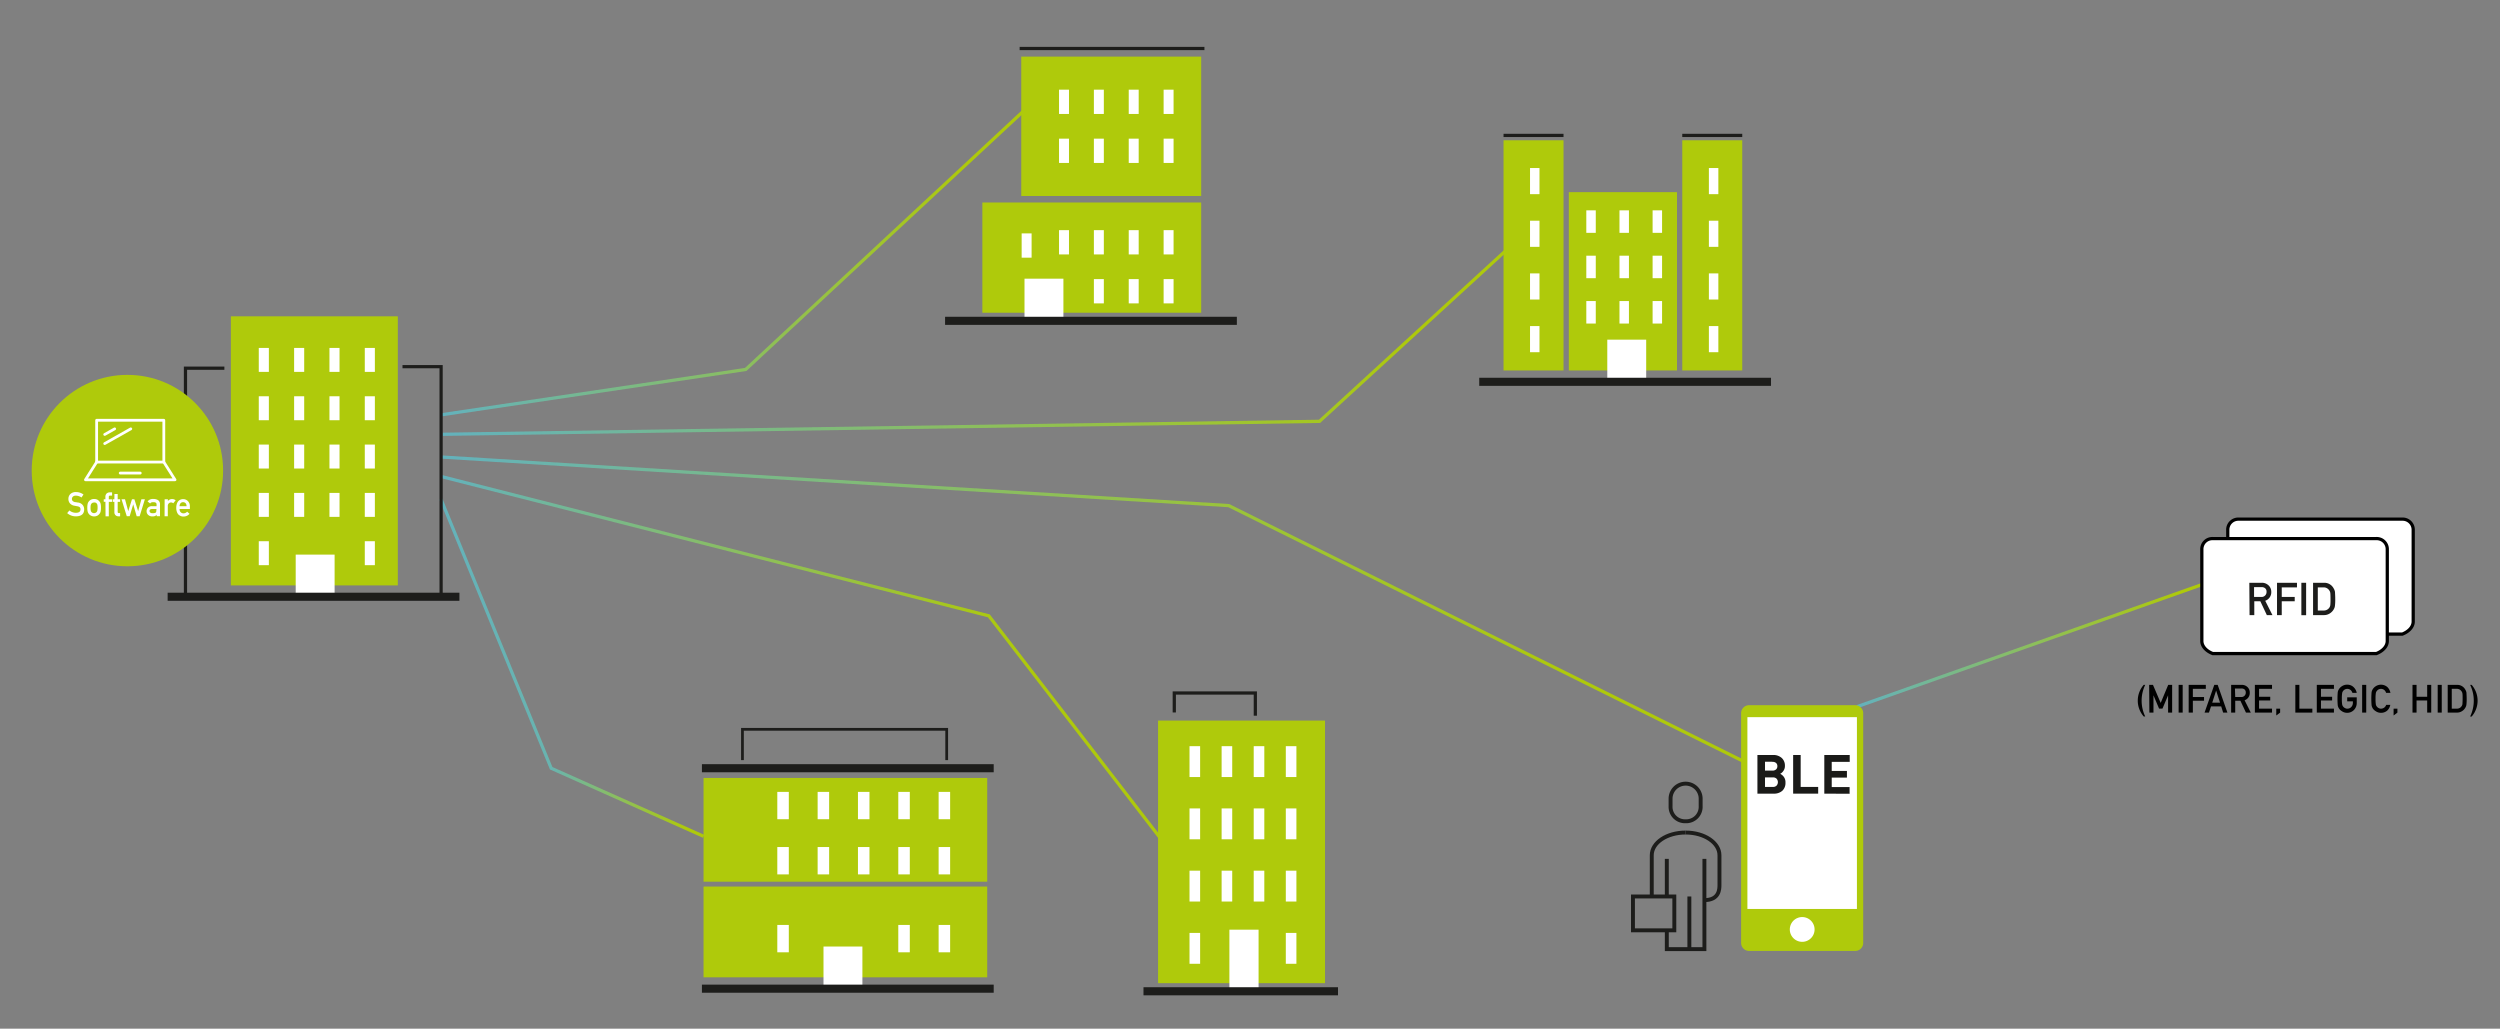 <svg xmlns="http://www.w3.org/2000/svg" xmlns:xlink="http://www.w3.org/1999/xlink" viewBox="0 0 771.13 317.29"><rect x="0" y="0" width="771.13" height="317.29" fill="#808080" stroke="none"/><defs><style>.cls-1,.cls-10,.cls-11,.cls-12,.cls-13,.cls-17,.cls-2,.cls-3,.cls-4,.cls-5,.cls-8,.cls-9{fill:none;}.cls-1,.cls-10,.cls-11,.cls-13,.cls-15,.cls-17,.cls-2,.cls-3,.cls-4,.cls-5,.cls-8,.cls-9{stroke-miterlimit:10;}.cls-1{stroke:url(#Unbenannter_Verlauf_12);}.cls-2{stroke:url(#Unbenannter_Verlauf_12-2);}.cls-3{stroke:url(#Unbenannter_Verlauf_12-3);}.cls-4{stroke:url(#Unbenannter_Verlauf_12-4);}.cls-5{stroke:url(#Unbenannter_Verlauf_12-5);}.cls-6{fill:#afca0b;}.cls-15,.cls-7{fill:#fff;}.cls-10,.cls-11,.cls-17,.cls-8,.cls-9{stroke:#1d1d1b;}.cls-8{stroke-width:2.5px;}.cls-10{stroke-width:0.99px;}.cls-11{stroke-width:0.85px;}.cls-12{stroke:#fff;stroke-linecap:round;stroke-linejoin:round;stroke-width:0.86px;}.cls-13{stroke:url(#Unbenannter_Verlauf_12-6);}.cls-14{fill:#1a1a18;}.cls-15{stroke:#000;}.cls-16{fill:#1d1d1b;}.cls-17{stroke-width:1.21px;}</style><linearGradient id="Unbenannter_Verlauf_12" x1="-1812.39" y1="-2590.58" x2="-1798.32" y2="-2553.76" gradientTransform="translate(-2395.67 2011.5) rotate(90)" gradientUnits="userSpaceOnUse"><stop offset="0" stop-color="#aec90b"></stop><stop offset="0.12" stop-color="#aec90b"></stop><stop offset="1" stop-color="#63b2bd"></stop></linearGradient><linearGradient id="Unbenannter_Verlauf_12-2" x1="-1838.31" y1="-2722.05" x2="-1778.09" y2="-2564.39" xlink:href="#Unbenannter_Verlauf_12"></linearGradient><linearGradient id="Unbenannter_Verlauf_12-3" x1="-1951.92" y1="-2857" x2="-1834.11" y2="-2548.59" xlink:href="#Unbenannter_Verlauf_12"></linearGradient><linearGradient id="Unbenannter_Verlauf_12-4" x1="-1884.74" y1="-2892.74" x2="-1762.5" y2="-2572.73" xlink:href="#Unbenannter_Verlauf_12"></linearGradient><linearGradient id="Unbenannter_Verlauf_12-5" x1="-1957.01" y1="-2719.72" x2="-1884.93" y2="-2531.03" xlink:href="#Unbenannter_Verlauf_12"></linearGradient><linearGradient id="Unbenannter_Verlauf_12-6" x1="-1834.9" y1="-3080.92" x2="-1792.13" y2="-2968.95" xlink:href="#Unbenannter_Verlauf_12"></linearGradient></defs><g id="Hotel"><polyline class="cls-1" points="136.01 153.96 170.01 236.96 217.01 257.96"></polyline><polyline class="cls-2" points="359.01 259.96 305.01 189.96 136.01 146.96"></polyline><polyline class="cls-3" points="467.01 74.96 407.01 129.96 136.51 133.96"></polyline><polyline class="cls-4" points="136.01 140.96 379.01 155.96 538.01 234.96"></polyline></g><g id="nachbau_h&#xE4;user" data-name="nachbau h&#xE4;user"><polyline class="cls-5" points="136.01 127.96 230.01 113.96 316.01 33.96"></polyline><rect class="cls-6" x="71.21" y="97.57" width="51.5" height="83"></rect><rect class="cls-7" x="91.21" y="171.07" width="12" height="13"></rect><line class="cls-8" x1="51.71" y1="184.07" x2="141.71" y2="184.07"></line><rect class="cls-7" x="79.82" y="107.32" width="3.11" height="7.39"></rect><rect class="cls-7" x="90.72" y="107.32" width="3.11" height="7.39"></rect><rect class="cls-7" x="101.62" y="107.32" width="3.11" height="7.39"></rect><rect class="cls-7" x="112.52" y="107.32" width="3.11" height="7.39"></rect><rect class="cls-7" x="79.82" y="122.23" width="3.11" height="7.39"></rect><rect class="cls-7" x="90.72" y="122.23" width="3.11" height="7.39"></rect><rect class="cls-7" x="101.62" y="122.23" width="3.11" height="7.39"></rect><rect class="cls-7" x="112.52" y="122.23" width="3.11" height="7.39"></rect><rect class="cls-7" x="79.82" y="137.13" width="3.11" height="7.39"></rect><rect class="cls-7" x="90.72" y="137.13" width="3.11" height="7.39"></rect><rect class="cls-7" x="101.62" y="137.13" width="3.11" height="7.39"></rect><rect class="cls-7" x="112.52" y="137.13" width="3.11" height="7.39"></rect><rect class="cls-7" x="90.72" y="152.04" width="3.11" height="7.39"></rect><rect class="cls-7" x="79.82" y="152.04" width="3.11" height="7.39"></rect><rect class="cls-7" x="101.62" y="152.04" width="3.11" height="7.39"></rect><rect class="cls-7" x="112.52" y="152.04" width="3.11" height="7.39"></rect><rect class="cls-7" x="79.82" y="166.94" width="3.11" height="7.39"></rect><rect class="cls-7" x="112.52" y="166.94" width="3.11" height="7.39"></rect><polyline class="cls-9" points="57.21 184.57 57.21 113.57 69.21 113.57"></polyline><polyline class="cls-10" points="136.06 184.57 136.06 113.1 124.15 113.1"></polyline><rect class="cls-6" x="357.21" y="222.26" width="51.5" height="81"></rect><rect class="cls-7" x="366.91" y="230.16" width="3.27" height="9.52"></rect><rect class="cls-7" x="376.81" y="230.16" width="3.27" height="9.52"></rect><rect class="cls-7" x="386.71" y="230.16" width="3.27" height="9.52"></rect><rect class="cls-7" x="396.61" y="230.16" width="3.27" height="9.52"></rect><rect class="cls-7" x="366.91" y="249.36" width="3.27" height="9.52"></rect><rect class="cls-7" x="376.81" y="249.36" width="3.27" height="9.52"></rect><rect class="cls-7" x="386.71" y="249.36" width="3.27" height="9.52"></rect><rect class="cls-7" x="396.61" y="249.36" width="3.27" height="9.52"></rect><rect class="cls-7" x="366.91" y="268.56" width="3.27" height="9.52"></rect><rect class="cls-7" x="376.81" y="268.56" width="3.27" height="9.52"></rect><rect class="cls-7" x="386.71" y="268.56" width="3.27" height="9.52"></rect><rect class="cls-7" x="396.61" y="268.56" width="3.27" height="9.52"></rect><rect class="cls-7" x="366.91" y="287.76" width="3.27" height="9.52"></rect><rect class="cls-7" x="396.61" y="287.76" width="3.27" height="9.52"></rect><polyline class="cls-9" points="362.21 219.76 362.21 213.76 387.21 213.76 387.21 220.76"></polyline><rect class="cls-7" x="379.21" y="286.76" width="9" height="20"></rect><line class="cls-8" x1="352.71" y1="305.76" x2="412.71" y2="305.76"></line><rect class="cls-6" x="217.01" y="239.96" width="87.5" height="32"></rect><rect class="cls-6" x="217.01" y="273.46" width="87.5" height="28"></rect><line class="cls-8" x1="216.51" y1="236.96" x2="306.51" y2="236.96"></line><rect class="cls-7" x="254.01" y="291.96" width="12" height="13"></rect><rect class="cls-7" x="239.76" y="244.26" width="3.55" height="8.43"></rect><rect class="cls-7" x="252.2" y="244.26" width="3.55" height="8.43"></rect><rect class="cls-7" x="264.64" y="244.26" width="3.55" height="8.43"></rect><rect class="cls-7" x="239.76" y="261.27" width="3.55" height="8.44"></rect><rect class="cls-7" x="252.2" y="261.27" width="3.55" height="8.44"></rect><rect class="cls-7" x="264.64" y="261.27" width="3.55" height="8.44"></rect><rect class="cls-7" x="239.76" y="285.3" width="3.55" height="8.44"></rect><rect class="cls-7" x="277.08" y="244.26" width="3.55" height="8.43"></rect><rect class="cls-7" x="289.52" y="244.26" width="3.55" height="8.43"></rect><rect class="cls-7" x="277.08" y="261.27" width="3.55" height="8.44"></rect><rect class="cls-7" x="289.52" y="261.27" width="3.55" height="8.44"></rect><rect class="cls-7" x="277.08" y="285.3" width="3.55" height="8.44"></rect><rect class="cls-7" x="289.52" y="285.3" width="3.55" height="8.44"></rect><polyline class="cls-11" points="229.01 234.46 229.01 224.96 292.01 224.96 292.01 234.46"></polyline><line class="cls-8" x1="216.51" y1="304.96" x2="306.51" y2="304.96"></line><line class="cls-9" x1="314.51" y1="14.96" x2="371.51" y2="14.96"></line><rect class="cls-6" x="303.01" y="62.46" width="67.5" height="34"></rect><rect class="cls-6" x="315.01" y="17.46" width="55.5" height="43"></rect><rect class="cls-7" x="326.66" y="27.66" width="3.07" height="7.49"></rect><rect class="cls-7" x="337.41" y="27.66" width="3.07" height="7.49"></rect><rect class="cls-7" x="348.16" y="27.66" width="3.07" height="7.49"></rect><rect class="cls-7" x="358.92" y="27.66" width="3.07" height="7.49"></rect><rect class="cls-7" x="326.66" y="42.77" width="3.07" height="7.49"></rect><rect class="cls-7" x="337.41" y="42.77" width="3.07" height="7.49"></rect><rect class="cls-7" x="348.16" y="42.77" width="3.07" height="7.49"></rect><rect class="cls-7" x="358.92" y="42.77" width="3.07" height="7.49"></rect><rect class="cls-7" x="337.41" y="70.99" width="3.07" height="7.49"></rect><rect class="cls-7" x="326.66" y="70.99" width="3.07" height="7.49"></rect><rect class="cls-7" x="315.13" y="71.99" width="3.07" height="7.49"></rect><rect class="cls-7" x="348.16" y="70.99" width="3.07" height="7.49"></rect><rect class="cls-7" x="358.92" y="70.99" width="3.07" height="7.49"></rect><rect class="cls-7" x="337.41" y="86.09" width="3.07" height="7.49"></rect><rect class="cls-7" x="348.16" y="86.09" width="3.07" height="7.49"></rect><rect class="cls-7" x="358.92" y="86.09" width="3.07" height="7.49"></rect><rect class="cls-7" x="316.01" y="85.96" width="12" height="13"></rect><line class="cls-8" x1="291.51" y1="98.96" x2="381.51" y2="98.96"></line><line class="cls-9" x1="463.77" y1="41.77" x2="482.27" y2="41.77"></line><line class="cls-9" x1="518.9" y1="41.77" x2="537.4" y2="41.77"></line><rect class="cls-6" x="463.77" y="43.27" width="18.5" height="71"></rect><rect class="cls-6" x="518.9" y="43.27" width="18.5" height="71"></rect><rect class="cls-6" x="483.9" y="59.27" width="33.37" height="55"></rect><rect class="cls-7" x="495.77" y="104.77" width="12" height="13"></rect><rect class="cls-7" x="471.94" y="51.83" width="2.92" height="8.06"></rect><rect class="cls-7" x="471.94" y="68.08" width="2.92" height="8.06"></rect><rect class="cls-7" x="471.94" y="84.33" width="2.92" height="8.06"></rect><rect class="cls-7" x="471.94" y="100.58" width="2.92" height="8.06"></rect><rect class="cls-7" x="527.11" y="51.83" width="2.92" height="8.06"></rect><rect class="cls-7" x="527.11" y="68.08" width="2.92" height="8.06"></rect><rect class="cls-7" x="527.11" y="84.33" width="2.92" height="8.06"></rect><rect class="cls-7" x="527.11" y="100.58" width="2.92" height="8.06"></rect><rect class="cls-7" x="489.3" y="64.88" width="2.92" height="6.94"></rect><rect class="cls-7" x="499.53" y="64.88" width="2.92" height="6.94"></rect><rect class="cls-7" x="509.75" y="64.88" width="2.92" height="6.94"></rect><rect class="cls-7" x="489.3" y="78.87" width="2.92" height="6.94"></rect><rect class="cls-7" x="499.53" y="78.87" width="2.92" height="6.94"></rect><rect class="cls-7" x="509.75" y="78.87" width="2.92" height="6.94"></rect><rect class="cls-7" x="499.53" y="92.86" width="2.92" height="6.94"></rect><rect class="cls-7" x="489.3" y="92.86" width="2.92" height="6.94"></rect><rect class="cls-7" x="509.75" y="92.86" width="2.92" height="6.94"></rect><line class="cls-8" x1="456.27" y1="117.77" x2="546.27" y2="117.77"></line><circle class="cls-6" cx="39.3" cy="145.15" r="29.52"></circle><path class="cls-7" d="M21.41,157.44a3.07,3.07,0,0,0,2,.73c.93,0,1.4-.35,1.42-1s-.31-.88-.93-1L23,156a2.32,2.32,0,0,1-1.4-.71,2,2,0,0,1-.5-1.36,2.06,2.06,0,0,1,.62-1.56,2.43,2.43,0,0,1,1.71-.6,3.93,3.93,0,0,1,2.32.76l-.6.92a3.32,3.32,0,0,0-1.77-.57,1.36,1.36,0,0,0-.84.26,1,1,0,0,0-.36.8.84.84,0,0,0,.24.58,1.42,1.42,0,0,0,.77.36c.2,0,.47.07.81.12a2.17,2.17,0,0,1,1.48.74,2.15,2.15,0,0,1,.48,1.38c0,1.41-.87,2.13-2.51,2.15a4,4,0,0,1-2.73-1Z"></path><path class="cls-7" d="M26.93,156.6a4.69,4.69,0,0,1,.13-1.28,1.86,1.86,0,0,1,.42-.74,1.89,1.89,0,0,1,.59-.46,2.05,2.05,0,0,1,.95-.21,2.23,2.23,0,0,1,1,.21,1.8,1.8,0,0,1,.57.47,1.73,1.73,0,0,1,.43.73,5.21,5.21,0,0,1,.12,1.28,5,5,0,0,1-.12,1.26,1.87,1.87,0,0,1-.43.75,1.75,1.75,0,0,1-.24.23,1.12,1.12,0,0,1-.33.22,2.11,2.11,0,0,1-1,.23,2,2,0,0,1-.95-.23,1.87,1.87,0,0,1-.59-.45,2,2,0,0,1-.42-.75A4.52,4.52,0,0,1,26.93,156.6Zm3.17,0a5.32,5.32,0,0,0-.05-.83,1,1,0,0,0-.2-.43.79.79,0,0,0-.34-.28A1.07,1.07,0,0,0,29,155a1.13,1.13,0,0,0-.48.11.93.93,0,0,0-.34.28,1.2,1.2,0,0,0-.19.43,4.08,4.08,0,0,0-.06.82,3.86,3.86,0,0,0,.06.8,1.3,1.3,0,0,0,.19.45,1,1,0,0,0,.34.27,1,1,0,0,0,.48.12,1,1,0,0,0,.49-.12.85.85,0,0,0,.34-.27,1,1,0,0,0,.2-.45A4.92,4.92,0,0,0,30.1,156.61Z"></path><path class="cls-7" d="M32.52,154.78H32V154h.51v-.7a1.42,1.42,0,0,1,.4-1.1,1.48,1.48,0,0,1,1-.33h.66v1H34a.38.38,0,0,0-.44.44v.7h1v.8h-1v4.45h-1Z"></path><path class="cls-7" d="M35.3,152.38h1V154h.75v.8h-.75v3.07q0,.39.36.39h.39v1h-.54a1.19,1.19,0,0,1-.88-.35,1.25,1.25,0,0,1-.35-.95v-3.15h-.51V154h.51Z"></path><path class="cls-7" d="M41.09,155.55h0L40,159.23h-.9L37.48,154h1.08l1,3.68h0L40.71,154h.74l1.16,3.68h0l1-3.68h1.08l-1.62,5.25h-.91Z"></path><path class="cls-7" d="M48.27,158.76h0a.86.86,0,0,1-.44.4,2.21,2.21,0,0,1-.81.13,1.83,1.83,0,0,1-1.32-.47,1.48,1.48,0,0,1-.48-1.14,1.5,1.5,0,0,1,.42-1.09,1.65,1.65,0,0,1,1.24-.46h1.41v-.55c0-.47-.34-.69-1-.68a1.84,1.84,0,0,0-.6.08.74.74,0,0,0-.37.33l-.8-.64a2,2,0,0,1,1.72-.76,2.67,2.67,0,0,1,1.53.37,1.55,1.55,0,0,1,.58,1.36v3.59h-1Zm0-1.76H47c-.59,0-.89.22-.88.63a.59.59,0,0,0,.23.46,1,1,0,0,0,.73.21,1.84,1.84,0,0,0,.91-.16c.16-.11.24-.37.24-.76Z"></path><path class="cls-7" d="M50.78,154h1v.55h0a1.65,1.65,0,0,1,1.33-.62,1.67,1.67,0,0,1,1.07.4l-.75.92a1,1,0,0,0-.67-.27,1,1,0,0,0-.67.26,1.09,1.09,0,0,0-.33.84v3.17h-1Z"></path><path class="cls-7" d="M55.39,157a1.24,1.24,0,0,0,.36,1,1.16,1.16,0,0,0,.86.34,1.47,1.47,0,0,0,1.11-.52l.74.66a2.4,2.4,0,0,1-1.83.85,2,2,0,0,1-1.15-.3,1.74,1.74,0,0,1-.36-.24,2.08,2.08,0,0,1-.53-.82,3.44,3.44,0,0,1-.22-1.31,4,4,0,0,1,.19-1.3,2.28,2.28,0,0,1,.49-.83,1.94,1.94,0,0,1,.68-.44,2,2,0,0,1,.74-.14,2.07,2.07,0,0,1,1.47.59,2.21,2.21,0,0,1,.63,1.63V157Zm2.15-.87a1.35,1.35,0,0,0-.31-.93,1.11,1.11,0,0,0-1.52,0,1.46,1.46,0,0,0-.32.93Z"></path><polygon class="cls-12" points="50.53 142.52 50.53 129.63 29.81 129.63 29.81 142.52 26.36 147.99 53.99 147.99 50.53 142.52"></polygon><line class="cls-12" x1="29.81" y1="142.52" x2="50.53" y2="142.52"></line><line class="cls-12" x1="37.08" y1="145.92" x2="43.26" y2="145.92"></line><line class="cls-12" x1="32.3" y1="134.01" x2="35.37" y2="132.28"></line><line class="cls-12" x1="32.3" y1="136.82" x2="40.34" y2="132.28"></line><line class="cls-13" x1="572.76" y1="217.99" x2="685.76" y2="177.99"></line><path class="cls-6" d="M574.71,290.84a2.47,2.47,0,0,1-2.45,2.48H539.51a2.47,2.47,0,0,1-2.46-2.48V220a2.47,2.47,0,0,1,2.46-2.48h32.75a2.47,2.47,0,0,1,2.45,2.48Z"></path><rect class="cls-7" x="538.99" y="221.21" width="33.78" height="59.16"></rect><path class="cls-7" d="M555.88,290.51a3.82,3.82,0,1,0-3.81-3.82,3.82,3.82,0,0,0,3.81,3.82"></path><path class="cls-14" d="M547.08,244.8h-5V232.88h4.78a3.83,3.83,0,0,1,2.7.9,3.15,3.15,0,0,1,1,2.45,2.55,2.55,0,0,1-.46,1.54,2.6,2.6,0,0,1-1,.91,3.13,3.13,0,0,1,1.16,1,2.8,2.8,0,0,1,.47,1.73,3.24,3.24,0,0,1-1,2.53A3.81,3.81,0,0,1,547.08,244.8Zm-.39-9.84h-2.27v2.74h2.27a1.66,1.66,0,0,0,1.14-.37,1.29,1.29,0,0,0,.4-1,1.26,1.26,0,0,0-.41-1A1.59,1.59,0,0,0,546.69,235Zm.16,4.83h-2.43v2.94h2.43a1.52,1.52,0,0,0,1.15-.42,1.61,1.61,0,0,0,0-2.11A1.51,1.51,0,0,0,546.85,239.79Z"></path><path class="cls-14" d="M553.1,244.8V232.88h2.32v9.85h5.4v2.07Z"></path><path class="cls-14" d="M562.71,244.8V232.88h7.84V235H565v2.79h4.69v2.07H565v2.91h5.51v2.07Z"></path><path class="cls-15" d="M690.52,160.13a3.26,3.26,0,0,0-3.36,3.16v28.42c0,1.74,1.5,3.16,3.36,3.88H741c1.85-.72,3.36-2.14,3.36-3.88V163.29a3.27,3.27,0,0,0-3.36-3.16Z"></path><path class="cls-15" d="M701.81,173.76h3.77a2.91,2.91,0,0,1,2,.66,2.7,2.7,0,0,1,1,2.12,2.78,2.78,0,0,1-1.87,2.77l2.23,4.42h-1.73l-2-4.26h-1.87v4.26h-1.46Zm1.46,4.37h2.22a1.52,1.52,0,0,0,1.63-1.59,1.33,1.33,0,0,0-.48-1.13,1.69,1.69,0,0,0-1.08-.31h-2.29Z"></path><path class="cls-15" d="M710.35,173.76h6.16v1.42h-4.7v2.95h4v1.34h-4v4.26h-1.46Z"></path><path class="cls-15" d="M717.86,173.76h1.47v10h-1.47Z"></path><path class="cls-15" d="M721.47,173.76h3.38a3.22,3.22,0,0,1,2.94,1.68,3.17,3.17,0,0,1,.45,1.18c0,.41.07,1.12.07,2.13a15.82,15.82,0,0,1-.11,2.24,3,3,0,0,1-.16.57c-.08.17-.17.34-.27.52a3.64,3.64,0,0,1-1.18,1.16,3.26,3.26,0,0,1-1.84.49h-3.28Zm1.46,8.55h1.75a2,2,0,0,0,1.8-.87,1.83,1.83,0,0,0,.31-.82,17.79,17.79,0,0,0,.06-1.82q0-1.31-.06-1.86a1.76,1.76,0,0,0-.38-.91,2,2,0,0,0-1.73-.85h-1.75Z"></path><path class="cls-15" d="M682.52,166.13a3.26,3.26,0,0,0-3.36,3.16v28.42c0,1.74,1.5,3.16,3.36,3.88H733c1.85-.72,3.36-2.14,3.36-3.88V169.29a3.27,3.27,0,0,0-3.36-3.16Z"></path><path class="cls-16" d="M693.81,179.76h3.77a2.91,2.91,0,0,1,2,.66,2.7,2.7,0,0,1,1,2.12,2.78,2.78,0,0,1-1.87,2.77l2.23,4.42h-1.73l-2-4.26h-1.87v4.26h-1.46Zm1.46,4.37h2.22a1.52,1.52,0,0,0,1.63-1.59,1.33,1.33,0,0,0-.48-1.13,1.69,1.69,0,0,0-1.08-.31h-2.29Z"></path><path class="cls-16" d="M702.35,179.76h6.16v1.42h-4.7v2.95h4v1.34h-4v4.26h-1.46Z"></path><path class="cls-16" d="M709.86,179.76h1.47v10h-1.47Z"></path><path class="cls-16" d="M713.47,179.76h3.38a3.22,3.22,0,0,1,2.94,1.68,3.17,3.17,0,0,1,.45,1.18c0,.41.07,1.12.07,2.13a15.82,15.82,0,0,1-.11,2.24,3,3,0,0,1-.16.57c-.08.17-.17.34-.27.52a3.64,3.64,0,0,1-1.18,1.16,3.26,3.26,0,0,1-1.84.49h-3.28Zm1.46,8.55h1.75a2,2,0,0,0,1.8-.87,1.83,1.83,0,0,0,.31-.82,17.79,17.79,0,0,0,.06-1.82q0-1.31-.06-1.86a1.76,1.76,0,0,0-.38-.91,2,2,0,0,0-1.73-.85h-1.75Z"></path><path class="cls-17" d="M519.93,256.8c-5.8,0-10.44,3.13-10.44,7v12.76"></path><path class="cls-17" d="M519.93,253.32a4.45,4.45,0,0,0,4.64-4.64v-2.32a4.64,4.64,0,0,0-9.28,0v2.32A4.45,4.45,0,0,0,519.93,253.32Z"></path><line class="cls-17" x1="514.13" y1="264.92" x2="514.13" y2="276.52"></line><path class="cls-17" d="M519.93,256.8c5.8,0,10.44,3.13,10.44,7V273c0,1.16,0,4.64-4.64,4.64"></path><polyline class="cls-17" points="514.13 286.96 514.13 292.76 525.73 292.76 525.73 264.92"></polyline><line class="cls-17" x1="521.09" y1="276.52" x2="521.09" y2="292.76"></line><rect class="cls-17" x="503.69" y="276.52" width="12.76" height="10.44"></rect><path d="M661.24,221a7.39,7.39,0,0,1,0-9.76h.46a11.28,11.28,0,0,0,0,9.76Z"></path><path d="M662.91,211.25h1.18l2.38,5.57,2.32-5.57H670v8.55h-1.25v-5.33h0l-1.73,4.1h-1.05l-1.73-4.1h0v5.33h-1.26Z"></path><path d="M672,211.25h1.25v8.55H672Z"></path><path d="M675.1,211.25h5.29v1.22h-4V215h3.45v1.14h-3.45v3.66H675.1Z"></path><path d="M685.13,217.88H682l-.64,1.92H680l3-8.55h1.05l3,8.55h-1.32Zm-.36-1.14-1.2-3.74h0l-1.2,3.74Z"></path><path d="M688.2,211.25h3.24a2.44,2.44,0,0,1,1.68.57,2.26,2.26,0,0,1,.82,1.82,2.35,2.35,0,0,1-1.59,2.36l1.91,3.8h-1.49l-1.71-3.66h-1.6v3.66H688.2Zm1.26,3.75h1.9a1.32,1.32,0,0,0,1-.43,1.29,1.29,0,0,0,.35-.94,1.17,1.17,0,0,0-.41-1,1.47,1.47,0,0,0-.93-.26h-2Z"></path><path d="M695.52,211.25h5.29v1.22h-4v2.45h3.45v1.14h-3.45v2.52h4v1.22h-5.29Z"></path><path d="M702.12,218.58h1.19v1.22l-1.19.89Z"></path><path d="M708,211.25h1.25v7.33h4v1.22H708Z"></path><path d="M714.62,211.25h5.29v1.22h-4v2.45h3.44v1.14h-3.44v2.52h4v1.22h-5.29Z"></path><path d="M724,215.1h2.94v1.73a3.06,3.06,0,0,1-.85,2.15,2.89,2.89,0,0,1-2.1.89,2.84,2.84,0,0,1-1.63-.5,2.77,2.77,0,0,1-1-1c-.06-.13-.12-.25-.17-.37a2.84,2.84,0,0,1-.11-.46,24.67,24.67,0,0,1,0-4,2.26,2.26,0,0,1,.28-.81,2.9,2.9,0,0,1,1-1.06,2.83,2.83,0,0,1,1.63-.48,2.75,2.75,0,0,1,1.95.73,3.31,3.31,0,0,1,1,1.8h-1.33a2,2,0,0,0-.56-.88,1.62,1.62,0,0,0-1-.36,1.74,1.74,0,0,0-.76.18,1.78,1.78,0,0,0-.53.44,1.45,1.45,0,0,0-.32.71,10.71,10.71,0,0,0-.09,1.72,10.31,10.31,0,0,0,.09,1.71,1.41,1.41,0,0,0,.32.72,1.5,1.5,0,0,0,.53.43,1.41,1.41,0,0,0,.76.2,1.59,1.59,0,0,0,1.21-.52,1.83,1.83,0,0,0,.49-1.3v-.45H724Z"></path><path d="M728.61,211.25h1.26v8.55h-1.26Z"></path><path d="M737.29,217.41a3.19,3.19,0,0,1-1,1.82,2.9,2.9,0,0,1-1.87.64,2.78,2.78,0,0,1-1.62-.5,2.73,2.73,0,0,1-1-1l-.16-.37a2,2,0,0,1-.12-.46,24.67,24.67,0,0,1,0-4,2.47,2.47,0,0,1,.28-.81,2.84,2.84,0,0,1,1-1.06,3,3,0,0,1,3.58.25,3.29,3.29,0,0,1,.95,1.8H736a1.83,1.83,0,0,0-.56-.88,1.62,1.62,0,0,0-1-.36,1.74,1.74,0,0,0-.76.18,1.62,1.62,0,0,0-.52.44,1.38,1.38,0,0,0-.33.71,10.71,10.71,0,0,0-.09,1.72,10.31,10.31,0,0,0,.09,1.71,1.34,1.34,0,0,0,.33.72,1.38,1.38,0,0,0,.52.43,1.43,1.43,0,0,0,.76.2,1.68,1.68,0,0,0,1.58-1.17Z"></path><path d="M738.31,218.58h1.18v1.22l-1.18.89Z"></path><path d="M748.67,216.06h-3.28v3.74h-1.25v-8.55h1.25v3.67h3.28v-3.67h1.25v8.55h-1.25Z"></path><path d="M751.91,211.25h1.25v8.55h-1.25Z"></path><path d="M755,211.25h2.89a2.77,2.77,0,0,1,2.52,1.44,2.6,2.6,0,0,1,.38,1c0,.35.06,1,.06,1.82a13.91,13.91,0,0,1-.09,1.93,2.34,2.34,0,0,1-.14.49,3.74,3.74,0,0,1-.23.44,2.9,2.9,0,0,1-1,1,2.81,2.81,0,0,1-1.57.43H755Zm1.25,7.33h1.5a1.67,1.67,0,0,0,1.53-.75,1.47,1.47,0,0,0,.27-.7c0-.27.05-.8.05-1.56s0-1.28-.05-1.6a1.54,1.54,0,0,0-.32-.78,1.69,1.69,0,0,0-1.48-.72h-1.5Z"></path><path d="M762.39,211.25a7.42,7.42,0,0,1,0,9.76h-.47a11.19,11.19,0,0,0,0-9.76Z"></path></g></svg>
